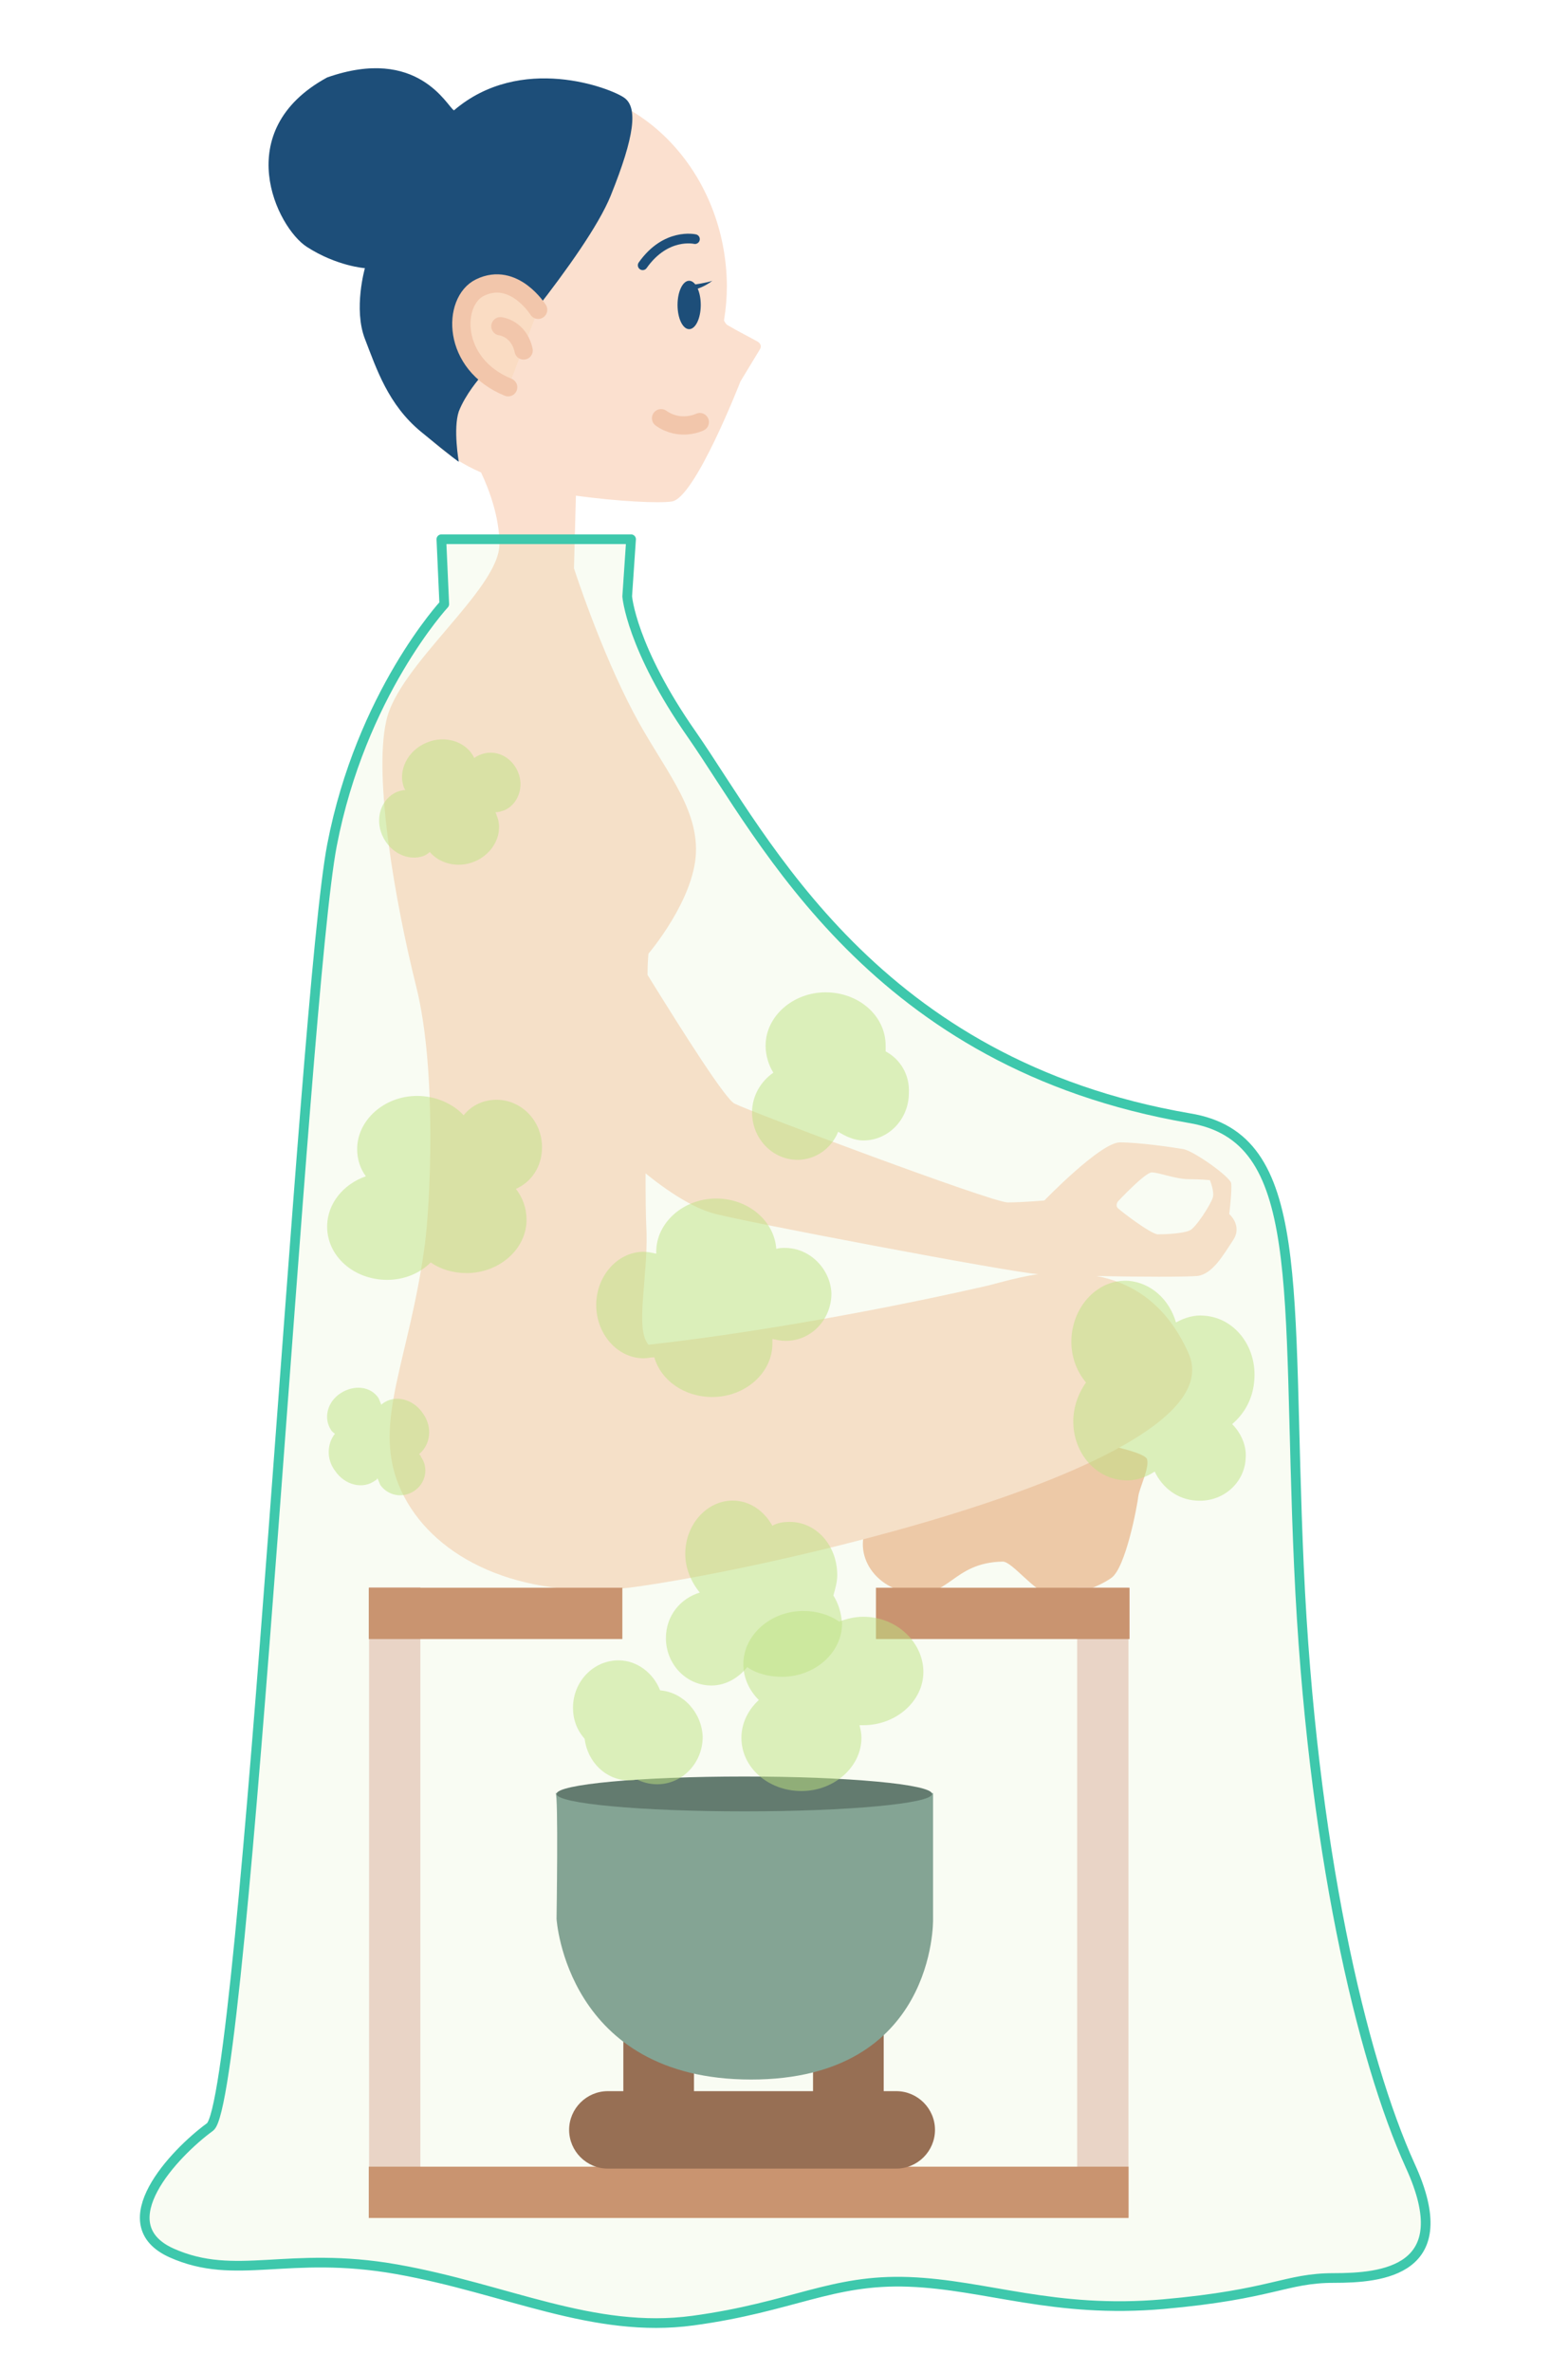 <?xml version="1.0" encoding="utf-8"?>
<!-- Generator: Adobe Illustrator 27.6.1, SVG Export Plug-In . SVG Version: 6.00 Build 0)  -->
<svg version="1.1" id="レイヤー_1" xmlns="http://www.w3.org/2000/svg" xmlns:xlink="http://www.w3.org/1999/xlink" x="0px"
	 y="0px" viewBox="0 0 162 245" style="enable-background:new 0 0 162 245;" xml:space="preserve">
<style type="text/css">
	.st0{fill-rule:evenodd;clip-rule:evenodd;fill:#FBE0CF;}
	.st1{fill:#1D4E79;}
	.st2{fill:#FADCC3;stroke:#F2C6AB;stroke-width:1.888;stroke-linecap:round;stroke-linejoin:round;stroke-miterlimit:10;}
	.st3{fill:none;stroke:#F2C6AB;stroke-width:1.888;stroke-linecap:round;stroke-linejoin:round;stroke-miterlimit:10;}
	.st4{fill:none;stroke:#1D4E79;stroke-linecap:round;stroke-linejoin:round;stroke-miterlimit:10;}
	.st5{fill:#BFE283;fill-opacity:0.1;stroke:#3EC8AC;stroke-linecap:round;stroke-linejoin:round;stroke-miterlimit:10;}
	.st6{fill:#E9D4C6;}
	.st7{fill:#C99470;}
	.st8{fill:#976F54;}
	.st9{fill:#84A494;}
	.st10{fill:#637B6F;}
	.st11{opacity:0.5;fill:#BFE283;}
	.st12{fill:#F2C6AB;}
	.st13{fill-rule:evenodd;clip-rule:evenodd;fill:#F2C6AB;}
	.st14{opacity:0.5;fill:#C8F6ED;}
</style>
<g>
	<g>
		<path class="st12" d="M111.6,148.7c0,0,6.5,1.1,6.9,2c0.3,0.9-0.8,3-0.9,3.9s-1.3,7.4-2.8,8.4c-1.4,1-4.5,2.1-6.2,1.8
			s-4-3.5-5-3.5c-5.3,0.1-5.5,4-9.8,3.2c-4.2-0.8-6.1-5.1-3.4-8.1C93.1,153.3,111.6,148.7,111.6,148.7z"/>
		<path class="st0" d="M127,125.4c0,0,0.3-2.4,0.2-3.2c-0.2-0.7-3.7-3.2-4.9-3.5c-1.2-0.2-4.6-0.7-6.6-0.7s-7.8,6-7.8,6
			s-2.2,0.2-3.8,0.2c-1.6,0-26.4-9.3-28.2-10.2c-0.9-0.4-5.1-7-9-13.3c0-1.4,0.1-2.2,0.1-2.2s4.7-5.5,4.9-10.4
			c0.2-4.9-3.5-8.9-6.4-14.4c-3.5-6.6-6.2-15-6.2-15l0.2-7.5c4.4,0.6,8.6,0.8,9.9,0.6c2.4-0.3,7.1-12.4,7.1-12.4l2-3.3
			c0.2-0.3,0.1-0.6-0.2-0.8c-0.7-0.4-2.1-1.1-3.1-1.7c-0.2-0.1-0.3-0.3-0.4-0.5c0.2-1.2,0.3-2.4,0.3-3.6C75,18.2,66.7,9,56.4,9
			c-10.3,0-18.6,9.2-18.6,20.6c0,8.7,4.9,16.2,11.9,19.2c0.9,1.9,1.9,4.7,1.9,7.4c0,4.7-10.5,12.5-11.7,18.3
			c-1.3,5.8,0.9,18.6,3.1,27.4c2.2,8.8,1.4,22.9,0.9,26.6c-1.6,12-5.4,18.3-2.7,24.9s10.6,11.3,21.7,10.8c8.3-0.4,65.4-12,59.9-24.4
			c-2.3-5.2-5.9-7.3-9.5-8c4.3,0.1,9.4,0.1,10.4,0c1.6-0.2,2.7-2.2,3.7-3.7S127,125.4,127,125.4z M101.6,132.9
			c-13.7,3.1-26.4,5.1-34.6,6c-1.4-1.6-0.1-6.7-0.2-11.5c-0.1-2-0.1-4-0.1-6.2c3.2,2.6,5.5,3.7,6.9,4.1c2.2,0.7,31.2,6.2,33.6,6.3
			c0,0,0,0,0.1,0C104.7,132,102.6,132.7,101.6,132.9z M125.3,123.7c-0.2,0.7-1.8,3.2-2.4,3.4c-0.6,0.3-2.4,0.4-3.3,0.4
			c-0.8-0.1-3.8-2.4-4.1-2.7c-0.3-0.3,0-0.7,0-0.7s2.8-3,3.5-3s2.5,0.7,3.8,0.7c1.2,0,2.2,0.1,2.2,0.1S125.5,123.1,125.3,123.7z"/>
		<path class="st1" d="M49.6,39c0,0,11-12.6,13.5-18.8c2.5-6.2,2.8-9.1,1.4-10.1c-1.4-1-10.7-4.6-17.6,1.3
			c-0.7-0.4-3.7-6.7-13.1-3.4c-10.1,5.5-5.2,15.5-2.1,17.5s6,2.2,6,2.2s-1.2,4.2,0,7.3c1.2,3.1,2.4,6.8,5.8,9.6s3.9,3.1,3.9,3.1
			s-0.6-3.4,0-5.2C48.1,40.7,49.6,39,49.6,39z"/>
		<path class="st2" d="M52.5,40c-5.9-2.4-5.8-8.9-2.9-10.3c3.5-1.7,6,2.3,6,2.3"/>
		<path class="st3" d="M51.7,33.7c0,0,1.9,0.2,2.4,2.5"/>
		<ellipse class="st1" cx="71.2" cy="31.5" rx="1.2" ry="2.5"/>
		<path class="st1" d="M71.7,29.4c0,0,1.4-0.2,1.9-0.4c-0.9,0.7-1.8,0.9-1.8,0.9L71.7,29.4z"/>
		<path class="st4" d="M71.8,24.7c0,0-3-0.7-5.4,2.7"/>
		<path class="st5" d="M65.2,55.7H45.6l0.3,6.7c0,0-8.6,9.3-11.6,24.9s-9,129.7-12.6,132.4c-3.7,2.7-10.6,10-4,13
			c6.7,3,12-0.3,23.3,1.7c11.3,2,20.3,6.7,30.6,5.3s14.3-4.3,22.3-4c8,0.3,15,3.3,26.3,2.3c11.3-1,12.6-2.7,17.6-2.7
			c5,0,12.9-0.7,7.9-11.6c-5-11-10.2-32.9-11.5-61.9s0.9-44.3-11.3-46.3C90.3,109.9,79,86.7,71.5,75.9c-6.3-9-6.7-14.3-6.7-14.3
			L65.2,55.7z"/>
		
			<rect x="8.3" y="193.8" transform="matrix(-1.836970e-16 1 -1 -1.836970e-16 237.231 155.646)" class="st6" width="65" height="5.3"/>
		
			<rect x="81.5" y="193.8" transform="matrix(-1.836970e-16 1 -1 -1.836970e-16 310.39 82.487)" class="st6" width="65" height="5.3"/>
		<rect x="38.1" y="223.8" class="st7" width="78.5" height="5.3"/>
		<rect x="90.5" y="164" class="st7" width="26.2" height="5.3"/>
		<rect x="38.1" y="164" class="st7" width="26.2" height="5.3"/>
		<path class="st8" d="M92.6,216h-1.3v-6H84v6H71.7v-6h-7.3v6h-1.6c-2.2,0-4,1.8-4,4c0,2.2,1.8,4,4,4h29.8c2.2,0,4-1.8,4-4
			C96.6,217.8,94.8,216,92.6,216z"/>
		<path class="st9" d="M57.4,185.2c0,0,5.5,1.8,19.5,1.8s19.5-1.8,19.5-1.8v13.1c0,0,0.3,16.5-18.8,16.5s-20.1-16.6-20.1-16.6
			S57.7,185.2,57.4,185.2z"/>
		<ellipse class="st10" cx="76.9" cy="185.3" rx="19.4" ry="1.8"/>
		<path class="st11" d="M68.2,174.6c-0.7-1.8-2.4-3.1-4.3-3.1c-2.6,0-4.7,2.2-4.7,4.9c0,1.2,0.4,2.3,1.2,3.2
			c0.3,2.4,2.2,4.3,4.6,4.3c0.3,0,0.5,0,0.8-0.1c0.6,0.3,1.3,0.5,2.1,0.5c2.6,0,4.7-2.2,4.7-4.9C72.5,176.9,70.6,174.8,68.2,174.6z"
			/>
		<path class="st11" d="M86.1,164.8c0.2-0.7,0.4-1.4,0.4-2.1c0-3.1-2.2-5.5-4.9-5.5c-0.7,0-1.3,0.1-1.8,0.4
			c-0.9-1.6-2.4-2.6-4.1-2.6c-2.7,0-4.9,2.5-4.9,5.5c0,1.5,0.6,2.9,1.5,4c-2,0.6-3.5,2.4-3.5,4.7c0,2.7,2.1,4.9,4.7,4.9
			c1.5,0,2.8-0.8,3.7-1.9c1,0.7,2.3,1,3.6,1c3.4,0,6.2-2.5,6.2-5.5C86.9,166.5,86.6,165.6,86.1,164.8z"/>
		<path class="st11" d="M53.5,79.7c-0.7-1.6-2.4-2.4-4-1.7c-0.2,0.1-0.4,0.2-0.5,0.3c-0.8-1.7-3-2.4-4.9-1.6c-2,0.8-3.1,3-2.3,4.8
			c0,0,0.1,0.1,0.1,0.1c-0.3,0-0.6,0.1-0.9,0.2c-1.6,0.7-2.3,2.7-1.5,4.5s2.7,2.7,4.3,2.1c0.2-0.1,0.4-0.2,0.6-0.4
			c1,1.2,2.9,1.7,4.6,1c2-0.8,3.1-3,2.3-4.8c0-0.1-0.1-0.2-0.1-0.3c0.3,0,0.6-0.1,0.9-0.2C53.5,83.1,54.2,81.3,53.5,79.7z"/>
		<path class="st11" d="M43.3,150.2c1.2-1,1.4-2.8,0.4-4.2c-1-1.5-2.9-2-4.2-1c0,0-0.1,0.1-0.1,0.1c-0.1-0.2-0.2-0.5-0.3-0.7
			c-0.8-1.2-2.5-1.4-3.9-0.5s-1.8,2.6-1,3.8c0.1,0.2,0.3,0.3,0.4,0.4c-0.8,1-0.9,2.6,0,3.8c1,1.5,2.9,2,4.2,1c0.1,0,0.1-0.1,0.2-0.2
			c0.1,0.2,0.2,0.5,0.3,0.7c0.8,1.1,2.3,1.4,3.5,0.6c1.2-0.8,1.5-2.4,0.7-3.5C43.5,150.4,43.4,150.3,43.3,150.2z"/>
		<path class="st11" d="M89.2,167c-0.9,0-1.7,0.2-2.5,0.5c-1-0.7-2.3-1.1-3.7-1.1c-3.4,0-6.2,2.5-6.2,5.5c0,1.4,0.6,2.7,1.6,3.7
			c-1.1,1-1.8,2.4-1.8,3.9c0,3.1,2.8,5.5,6.2,5.5c3.4,0,6.2-2.5,6.2-5.5c0-0.5-0.1-0.9-0.2-1.3c0.1,0,0.3,0,0.4,0
			c3.4,0,6.2-2.5,6.2-5.5S92.7,167,89.2,167z"/>
		<path class="st2" d="M72.3,43.6c0,0-2,1-4-0.4"/>
		<path class="st11" d="M91.5,108.6c0-0.2,0-0.4,0-0.6c0-3.1-2.8-5.5-6.2-5.5s-6.2,2.5-6.2,5.5c0,1,0.3,2,0.8,2.8
			c-1.3,0.9-2.2,2.4-2.2,4.1c0,2.7,2.1,4.9,4.7,4.9c1.9,0,3.5-1.2,4.2-2.9c0.8,0.5,1.7,0.9,2.6,0.9c2.6,0,4.7-2.2,4.7-4.9
			C94,111,93,109.4,91.5,108.6z"/>
		<path class="st11" d="M81.1,128.9c-0.3,0-0.6,0-0.9,0.1c-0.2-2.9-2.9-5.2-6.2-5.2c-3.4,0-6.2,2.5-6.2,5.5c0,0.1,0,0.1,0,0.2
			c-0.4-0.1-0.9-0.2-1.3-0.2c-2.7,0-4.9,2.5-4.9,5.5s2.2,5.5,4.9,5.5c0.4,0,0.7-0.1,1.1-0.1c0.7,2.4,3.1,4.1,6,4.1
			c3.4,0,6.2-2.5,6.2-5.5c0-0.2,0-0.3,0-0.5c0.4,0.1,0.9,0.2,1.4,0.2c2.6,0,4.7-2.2,4.7-4.9C85.8,131.1,83.7,128.9,81.1,128.9z"/>
		<path class="st11" d="M56,118.5c0-2.7-2.1-4.9-4.7-4.9c-1.4,0-2.6,0.6-3.4,1.6c-1.1-1.2-2.9-2-4.8-2c-3.4,0-6.2,2.5-6.2,5.5
			c0,1,0.3,2,0.9,2.8c-2.3,0.8-4,2.8-4,5.2c0,3.1,2.8,5.5,6.2,5.5c1.8,0,3.4-0.7,4.5-1.8c1,0.7,2.3,1.1,3.7,1.1
			c3.4,0,6.2-2.5,6.2-5.5c0-1.2-0.4-2.3-1.1-3.2C54.9,122.1,56,120.5,56,118.5z"/>
		<path class="st11" d="M123.6,155c2.7,0.2,5-1.8,5.1-4.4c0.1-1.3-0.5-2.6-1.4-3.5c1.3-1.1,2.2-2.7,2.3-4.7c0.2-3.4-2.1-6.3-5.2-6.5
			c-1-0.1-2,0.2-2.9,0.7c-0.7-2.4-2.6-4.1-4.9-4.3c-3.1-0.2-5.7,2.5-5.9,5.9c-0.1,1.8,0.5,3.4,1.5,4.6c-0.7,1-1.2,2.2-1.3,3.6
			c-0.2,3.4,2.1,6.3,5.2,6.5c1.2,0.1,2.3-0.3,3.2-0.9C120.1,153.7,121.7,154.9,123.6,155z"/>
	</g>
</g>
</svg>
